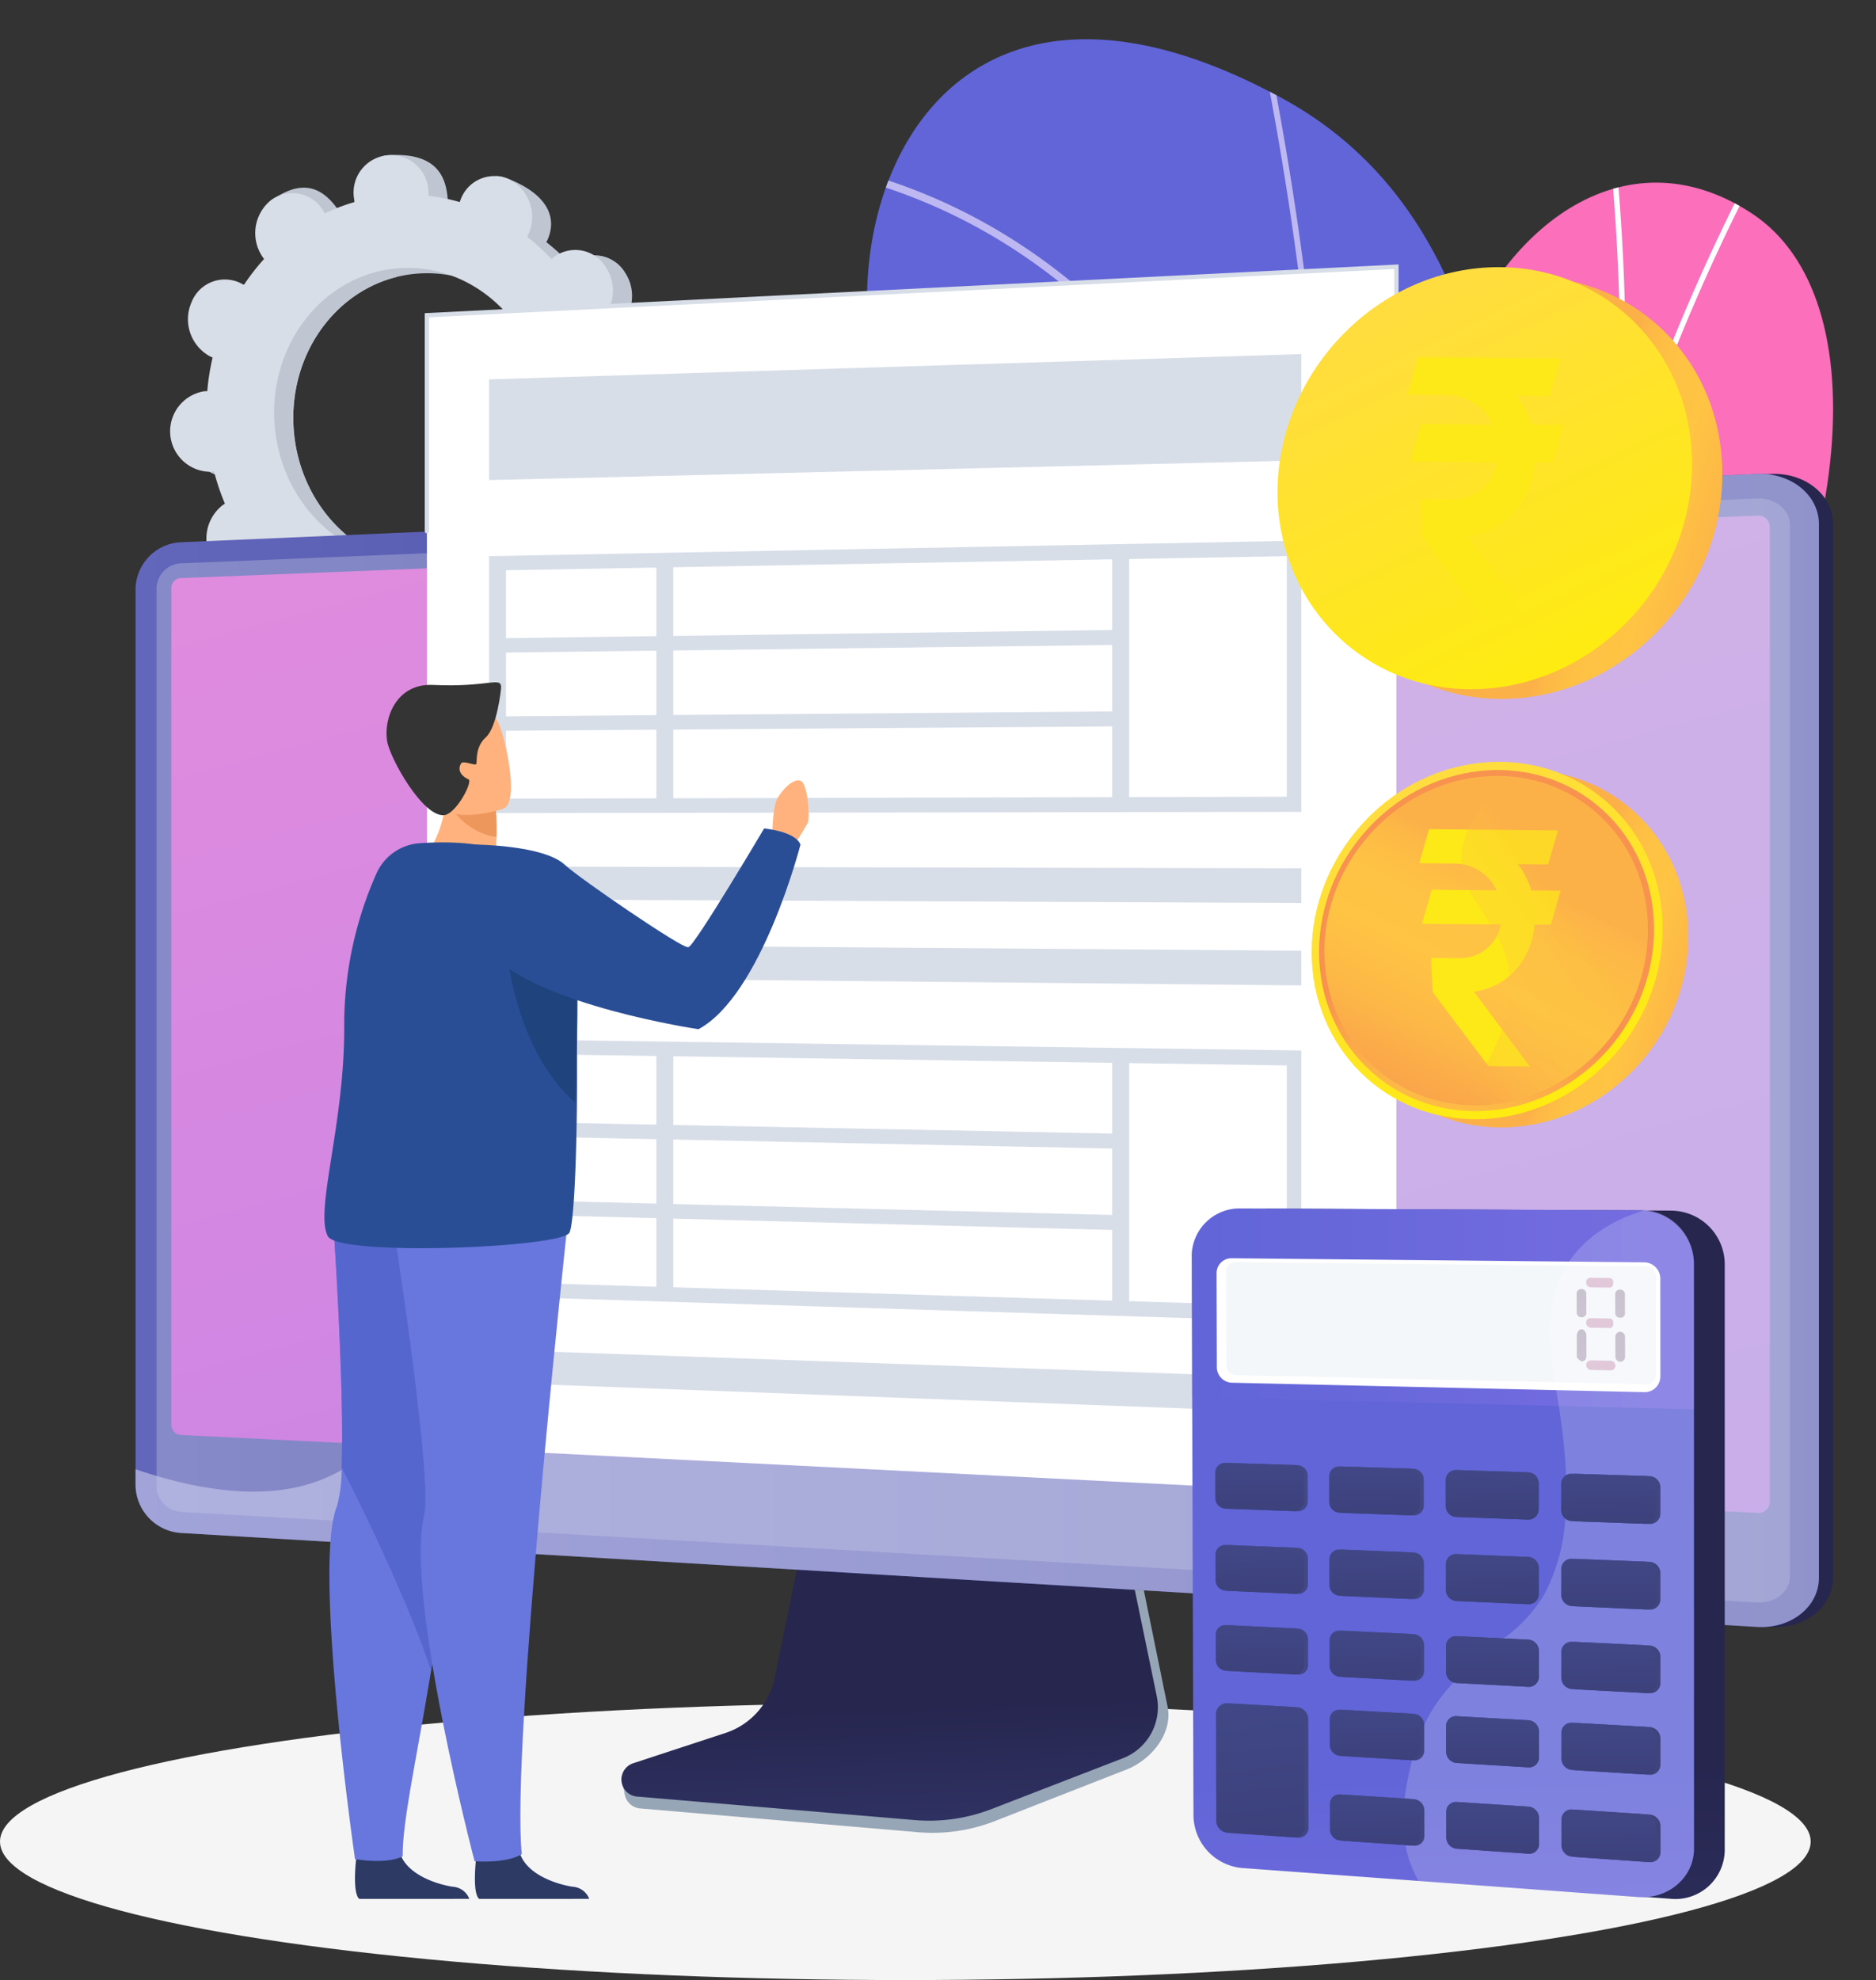 <svg xmlns="http://www.w3.org/2000/svg" xmlns:xlink="http://www.w3.org/1999/xlink" width="326.942" height="345"><rect width="100%" height="100%" fill="#333333" stroke="none"/><defs><linearGradient id="c" x1="-1.036" y1="-1.068" x2="-.145" y2="-.21" gradientUnits="objectBoundingBox"><stop offset="0" stop-color="#aa80f9"/><stop offset=".996" stop-color="#6165d7"/></linearGradient><linearGradient id="d" x1="-3.242" y1=".151" x2="-2.573" y2="1.429" gradientUnits="objectBoundingBox"><stop offset="0" stop-color="#ff9085"/><stop offset="1" stop-color="#fb6fbb"/></linearGradient><linearGradient id="f" x1=".566" y1="1.819" x2=".493" y2=".645" gradientUnits="objectBoundingBox"><stop offset="0" stop-color="#444b8c"/><stop offset=".996" stop-color="#26264f"/></linearGradient><linearGradient id="g" x1=".622" y1=".48" x2=".868" y2=".522" gradientUnits="objectBoundingBox"><stop offset="0" stop-color="#444b8c"/><stop offset=".395" stop-color="#383c74"/><stop offset=".996" stop-color="#26264f"/></linearGradient><linearGradient id="h" x1="1" y1=".5" x2="0" y2=".5" gradientUnits="objectBoundingBox"><stop offset="0" stop-color="#3a3e98"/><stop offset=".996" stop-color="#6367bb"/><stop offset="1" stop-color="#26264f"/></linearGradient><linearGradient id="i" x1=".213" y1="-.214" x2="1.717" y2="3.323" gradientUnits="objectBoundingBox"><stop offset=".004" stop-color="#e38ddd"/><stop offset="1" stop-color="#9571f6"/></linearGradient><linearGradient id="j" x1=".532" y1="2.148" x2=".508" y2=".807" xlink:href="#f"/><linearGradient id="k" x1=".532" y1="2.148" x2=".508" y2=".807" xlink:href="#c"/><linearGradient id="l" x1="1" y1=".5" x2="0" y2=".5" xlink:href="#c"/><linearGradient id="n" x1=".376" y1="-.475" x2="1.073" y2="5.032" gradientUnits="objectBoundingBox"><stop offset="0" stop-color="#311944"/><stop offset="1" stop-color="#a03976"/></linearGradient><linearGradient id="o" x1=".375" y1="-.475" x2="1.078" y2="5.032" xlink:href="#n"/><linearGradient id="p" x1=".368" y1="-.475" x2="1.114" y2="5.031" xlink:href="#n"/><linearGradient id="q" x1=".356" y1="-.475" x2="1.16" y2="5.031" xlink:href="#n"/><linearGradient id="r" x1="-122.997" y1="-425.152" x2="-122.756" y2="-410.152" xlink:href="#n"/><linearGradient id="s" x1="-121.507" y1="-424.502" x2="-121.266" y2="-409.378" xlink:href="#n"/><linearGradient id="t" x1="-115.676" y1="-426.261" x2="-115.435" y2="-410.236" xlink:href="#n"/><linearGradient id="u" x1="-3.944" y1="-4.195" x2="4.244" y2="4.45" gradientUnits="objectBoundingBox"><stop offset="0" stop-color="#444b8c"/><stop offset=".996" stop-color="#3e4177"/></linearGradient><linearGradient id="v" x1="-2.978" y1="-3.134" x2="5.228" y2="5.432" xlink:href="#u"/><linearGradient id="w" x1="-2.008" y1="-2.093" x2="6.215" y2="6.399" xlink:href="#u"/><linearGradient id="x" x1="-1.034" y1="-1.07" x2="7.207" y2="7.347" xlink:href="#u"/><linearGradient id="y" x1="-4.354" y1="-4.567" x2="3.865" y2="4.007" xlink:href="#u"/><linearGradient id="z" x1="-3.385" y1="-3.511" x2="4.851" y2="4.986" xlink:href="#u"/><linearGradient id="aa" x1="-2.412" y1="-2.475" x2="5.842" y2="5.949" xlink:href="#u"/><linearGradient id="ab" x1="-1.436" y1="-1.457" x2="6.837" y2="6.893" xlink:href="#u"/><linearGradient id="ac" x1="-4.766" y1="-4.933" x2="3.483" y2="3.573" xlink:href="#u"/><linearGradient id="ad" x1="-3.795" y1="-3.883" x2="4.472" y2="4.547" xlink:href="#u"/><linearGradient id="ae" x1="-2.819" y1="-2.852" x2="5.465" y2="5.507" xlink:href="#u"/><linearGradient id="af" x1="-1.84" y1="-1.838" x2="6.462" y2="6.448" xlink:href="#u"/><linearGradient id="ag" x1="-5.181" y1="-5.295" x2="3.098" y2="3.145" xlink:href="#u"/><linearGradient id="ah" x1="-4.207" y1="-4.25" x2="4.089" y2="4.116" xlink:href="#u"/><linearGradient id="ai" x1="-3.229" y1="-3.224" x2="5.085" y2="5.072" xlink:href="#u"/><linearGradient id="aj" x1="-5.6" y1="-5.648" x2="2.71" y2="2.723" xlink:href="#u"/><linearGradient id="ak" x1="-4.623" y1="-4.608" x2="3.704" y2="3.69" xlink:href="#u"/><linearGradient id="al" x1="-3.642" y1="-3.588" x2="4.703" y2="4.643" xlink:href="#u"/><linearGradient id="am" x1="-2.434" y1="-.583" x2="5.875" y2="2.473" xlink:href="#u"/><linearGradient id="an" x1=".476" y1="-.537" x2=".612" y2="5.322" xlink:href="#f"/><linearGradient id="ao" x1=".476" y1="-.537" x2=".613" y2="5.319" xlink:href="#f"/><linearGradient id="ap" x1=".476" y1="-.536" x2=".614" y2="5.316" xlink:href="#f"/><linearGradient id="aq" x1=".475" y1="-.535" x2=".615" y2="5.313" xlink:href="#f"/><linearGradient id="ar" x1=".476" y1="-.537" x2=".613" y2="5.32" xlink:href="#f"/><linearGradient id="as" x1=".476" y1="-.536" x2=".614" y2="5.316" xlink:href="#f"/><linearGradient id="at" x1=".475" y1="-.535" x2=".615" y2="5.313" xlink:href="#f"/><linearGradient id="au" x1=".475" y1="-.535" x2=".616" y2="5.31" xlink:href="#f"/><linearGradient id="av" x1=".476" y1="-.536" x2=".614" y2="5.317" xlink:href="#f"/><linearGradient id="aw" x1=".475" y1="-.536" x2=".615" y2="5.314" xlink:href="#f"/><linearGradient id="ax" x1=".475" y1="-.535" x2=".617" y2="5.311" xlink:href="#f"/><linearGradient id="ay" x1=".475" y1="-.534" x2=".618" y2="5.308" xlink:href="#f"/><linearGradient id="az" x1=".475" y1="-.536" x2=".615" y2="5.314" xlink:href="#f"/><linearGradient id="ba" x1=".475" y1="-.535" x2=".617" y2="5.311" xlink:href="#f"/><linearGradient id="bb" x1=".475" y1="-.534" x2=".618" y2="5.308" xlink:href="#f"/><linearGradient id="bc" x1=".475" y1="-.535" x2=".617" y2="5.312" xlink:href="#f"/><linearGradient id="bd" x1=".475" y1="-.534" x2=".618" y2="5.309" xlink:href="#f"/><linearGradient id="be" x1=".475" y1="-.534" x2=".619" y2="5.306" xlink:href="#f"/><linearGradient id="bf" x1=".434" y1="-.496" x2=".808" y2="5.131" xlink:href="#f"/><linearGradient id="bg" x1=".671" y1=".554" x2="1.255" y2=".738" gradientUnits="objectBoundingBox"><stop offset="0" stop-color="#fcb148"/><stop offset=".052" stop-color="#fdb946"/><stop offset=".142" stop-color="#fec144"/><stop offset=".318" stop-color="#ffc444"/><stop offset=".485" stop-color="#fdb946"/><stop offset=".775" stop-color="#f99c4c"/><stop offset=".866" stop-color="#f8924f"/><stop offset="1" stop-color="#f8924f"/></linearGradient><linearGradient id="bh" x1=".273" y1=".007" x2=".793" y2="1.135" gradientUnits="objectBoundingBox"><stop offset="0" stop-color="#ffdb44"/><stop offset="1" stop-color="#feef06"/></linearGradient><linearGradient id="bi" x1=".364" y1="1.231" x2=".469" y2=".666" xlink:href="#bg"/><linearGradient id="bj" x1=".591" y1=".31" x2=".142" y2="1.247" xlink:href="#bg"/><linearGradient id="bk" x1=".536" y1=".369" x2="-.215" y2="1.306" xlink:href="#bg"/><clipPath id="a"><path class="a" d="M0 0h179.598v256.508H0z"/></clipPath><clipPath id="b"><path class="a" d="M863.091 867.261c23.124-47.574-9.361-69.963-21.852-82.08-18.838-18.273-29.2-45.5-1.942-59.125s-.88-68.33-34.634-91.906c-33.03-23.071-19.52-115.411 55.61-74.312 44.867 24.544 38.57 87.552 41.075 120.163s39.274 33.263 27.137 73.952c-10.368 34.756-24.02 77.013-8.19 99.623s-68.537 37.002-57.204 13.685z" transform="translate(-787.704 -549.433)"/></clipPath><clipPath id="e"><path class="a" d="M590.728 1012.125c-21.433-48.2 30.522-64.145 7.62-128.427-6.091-17.1-23.067-47.53-14.422-66.634 9.849-21.765 26.519-11.119 31.781-28.111 8.224-26.558 30.724-44.032 53.137-29.253 22.121 14.586 18.823 62.864-14.008 113.935-19.662 39.485-17.182 47.9-7.7 67.008 6.642 13.381 32.268 44.856 19.619 66.726s-68.128 22.52-76.027 4.756z" transform="translate(-581.52 -754.302)"/></clipPath><style>.a{fill:none}.c{fill:#bfc6d1}.d{fill:#d8dee8}.bz{isolation:isolate;opacity:.3;mix-blend-mode:multiply}.s{fill:#fff}.w{fill:url(#l)}.bu{fill:url(#bg)}.bv{fill:url(#bh)}.bw{fill:url(#bi)}.bx{fill:url(#bj)}.by{fill:#fee918;fill-rule:evenodd}.bz{fill:url(#bk)}.ca{fill:#1f437c}.cb{fill:#ffb27d}.cc{fill:#2c3a64}.cd{fill:#6877dd}.cg{fill:#2a4e96}</style></defs><g transform="translate(-825.333 -175)"><ellipse cx="157.78" cy="24.127" rx="157.78" ry="24.127" transform="translate(825.333 471.746)" fill="#f5f5f5"/><path class="c" d="M865.425 258.14a7.062 7.062 0 01-1.182-14.031c.186-.016.369-.017.552-.016a40.651 40.651 0 01.932-5.866 6.14 6.14 0 01-.506-.228 7.367 7.367 0 01-3.179-9.383 6.239 6.239 0 018.634-3.313c.17.088.333.186.493.287a37.27 37.27 0 013.528-4.531 7.12 7.12 0 01-.344-.479 7.366 7.366 0 011.564-9.783 6.239 6.239 0 019.067 1.822c.106.164.2.333.292.5a33.024 33.024 0 015.179-1.98 7.925 7.925 0 01-.078-.592c-.326-3.875-1.032-8.249 2.55-8.494 8.287-.567 10.081 3.528 10.408 7.4.017.2.021.4.022.6a33.023 33.023 0 015.437 1.086c.062-.183.126-.365.2-.545 1.506-3.506 1.234-5.845 4.658-4.531 7.467 2.865 8.661 7.1 7.154 10.6a7.029 7.029 0 01-.259.53 37.241 37.241 0 014.236 3.877 6.72 6.72 0 01.438-.365 6.238 6.238 0 019.067 1.822 7.367 7.367 0 01-1.564 9.783c-.15.113-.305.212-.461.309a40.618 40.618 0 011.9 5.628c.18-.032.361-.061.546-.076a7.062 7.062 0 011.186 14.031c-.186.016-.369.018-.552.016a40.657 40.657 0 01-.931 5.867c.169.069.339.141.506.227a7.367 7.367 0 013.179 9.383 6.238 6.238 0 01-8.634 3.313 6.672 6.672 0 01-.493-.287 37.283 37.283 0 01-3.528 4.531c.119.154.235.311.344.479a7.367 7.367 0 01-1.564 9.783c-2.936 2.2-9.291 1.193-11.362-2.012-.106-.164 2.1-.143 2-.313a33.005 33.005 0 01-5.179 1.98c.032.2.061.392.077.593a6.522 6.522 0 11-12.958 1.091 8.02 8.02 0 01-.023-.6 33.025 33.025 0 01-5.437-1.086 9.137 9.137 0 01-.2.545 6.238 6.238 0 01-8.634 3.313 7.366 7.366 0 01-3.178-9.383c.078-.183.167-.358.259-.529a37.225 37.225 0 01-4.236-3.877 6.414 6.414 0 01-.438.365 6.238 6.238 0 01-9.066-1.822 7.366 7.366 0 011.564-9.783 6.5 6.5 0 01.461-.309 40.584 40.584 0 01-1.9-5.628c-.18.036-.362.065-.547.081zm36.789 15.488c12.992-1.094 22.563-13.385 21.378-27.452s-12.677-24.584-25.669-23.49-22.563 13.385-21.378 27.452 12.678 24.584 25.665 23.489z"/><path class="c" d="M865.22 237.999a7.367 7.367 0 01-3.179-9.383 6.238 6.238 0 018.634-3.313c.171.087.333.186.493.287a37.318 37.318 0 013.528-4.531 7.493 7.493 0 01-.344-.479c-2.072-3.2-3.663-9.561-.518-11.446 5.97-3.578 9.077.282 11.149 3.486.106.164.2.333.292.5a32.981 32.981 0 015.178-1.98c-.031-.2-.061-.391-.078-.592a7.273 7.273 0 011.779-5.469q1.2 9.088 2.24 18.193c-11.15 2.807-18.925 14.1-17.85 26.864.911 10.813 7.914 19.521 17 22.478-.021 1.182-.051 2.366-.04 3.55.03 3.212.238 6.43.45 9.646q-1.323-.267-2.615-.639a9.137 9.137 0 01-.2.545c-1.507 3.506-4.873 5.638-10.875 2.821-3.32-1.558-2.444-5.385-.938-8.891.079-.183.168-.357.259-.529a37.292 37.292 0 01-4.236-3.877 6.72 6.72 0 01-.438.365c-2.936 2.2-9.521.964-11.593-2.241s1.155-7.166 4.091-9.365c.15-.113.305-.212.461-.309a40.608 40.608 0 01-1.9-5.628c-.18.032-.361.061-.547.076a7.062 7.062 0 01-1.182-14.03c.186-.015.369-.018.552-.017a40.646 40.646 0 01.932-5.866 5.408 5.408 0 01-.505-.226z"/><path class="d" d="M862.087 257.207a7.062 7.062 0 01-1.184-14.031c.186-.016.369-.017.552-.016a40.62 40.62 0 01.932-5.866 5.69 5.69 0 01-.506-.228 7.367 7.367 0 01-3.179-9.383 6.238 6.238 0 018.634-3.313c.171.088.334.186.494.287a37.327 37.327 0 013.528-4.531 7.109 7.109 0 01-.343-.479 7.366 7.366 0 011.564-9.783 6.239 6.239 0 019.067 1.822c.106.164.2.333.291.5a33.042 33.042 0 015.179-1.98 7.995 7.995 0 01-.078-.592 6.523 6.523 0 1112.958-1.091c.016.2.021.4.021.6a32.944 32.944 0 015.437 1.086c.062-.183.127-.365.2-.545a6.238 6.238 0 018.634-3.313 7.366 7.366 0 013.179 9.383 7.22 7.22 0 01-.259.53 37.193 37.193 0 014.236 3.877c.141-.126.285-.251.438-.366a6.239 6.239 0 019.067 1.823 7.367 7.367 0 01-1.564 9.783c-.15.113-.305.212-.461.309a40.694 40.694 0 011.9 5.628c.18-.032.361-.061.546-.076a7.062 7.062 0 011.182 14.031c-.186.016-.369.017-.552.016a40.542 40.542 0 01-.932 5.866c.17.07.339.142.507.228a7.368 7.368 0 013.178 9.384 6.238 6.238 0 01-8.634 3.313 6.355 6.355 0 01-.494-.287 37.185 37.185 0 01-3.528 4.531c.119.154.236.311.344.479a7.367 7.367 0 01-1.565 9.783 6.238 6.238 0 01-9.066-1.822 8.218 8.218 0 01-.292-.5 33.018 33.018 0 01-5.179 1.98c.032.195.062.391.078.592a6.523 6.523 0 11-12.958 1.091c-.017-.2-.021-.4-.022-.6a32.984 32.984 0 01-5.437-1.086 9.891 9.891 0 01-.2.545 6.239 6.239 0 01-8.634 3.313 7.367 7.367 0 01-3.179-9.383c.079-.183.168-.358.259-.53a37.2 37.2 0 01-4.236-3.877c-.142.126-.286.25-.439.365a6.238 6.238 0 01-9.066-1.822 7.367 7.367 0 011.564-9.783c.15-.113.305-.212.461-.309a40.628 40.628 0 01-1.9-5.628c-.177.03-.358.059-.543.075zm36.79 15.488c12.991-1.094 22.563-13.385 21.378-27.452s-12.678-24.584-25.669-23.49-22.562 13.385-21.378 27.452 12.677 24.584 25.668 23.489z"/><g clip-path="url(#a)" transform="translate(972.678 175)"><g clip-path="url(#b)" transform="translate(3.739 6.834)"><path d="M804.664 634.15c33.753 23.576 56.625 71.081 31.48 90.817-22.223 17.443-13.742 41.94 5.1 60.213 9.376 9.094 30.014 23.976 29.949 50.95 1.68-.256-15.62 43.211-13.917 43.663 7.6 2.014 22.688-4.465 23.037 5.483l45.122-18.509c-1.107-10.545-5.224-20.27-11.618-29.4-15.83-22.609 4.3-48.656 14.672-83.412 12.137-40.689-24.632-41.341-27.137-73.952s3.793-95.619-41.075-120.163c-75.133-41.101-88.643 51.239-55.613 74.31z" transform="translate(-787.704 -549.432)" fill="url(#c)"/><path d="M-8.53 22.714l.177-1.308C25.814 28.3 52.783 51.325 71.804 89.842q3.453 6.994 6.559 14.669C81.495 60.764 68.62 1.09 68.488.484l.959-.4c.134.617 13.419 62.182 9.772 106.329l-.1-.011c11.187 28.3 18.889 63.281 22.936 104.306a639.635 639.635 0 011.933 24.558c7.406-38.132 37.581-65.438 37.9-65.72l.541 1.091c-.324.289-32.4 29.319-38.183 69.093.475 8.874.775 17.611.936 26.117v.009a870.73 870.73 0 01-.269 42.778l-.988-.262c.393-13.013.545-27.292.264-42.3-11.905-61.577-75.947-73.265-76.579-73.309l.015-1.322c.609-.034 62.081 11.507 76.448 69.385-.408-16.111-1.332-32.971-3.007-49.942-4.285-43.41-14.114-92.527-35.5-129.993C31.853 55.518.894 70.44.584 70.591l-.328-1.237c.308-.154 30.441-14.7 63.759 8.875C47.399 50.312 24.091 29.296-8.53 22.714zM134.801 293.77l.755.837a27.562 27.562 0 01-2.133 2.325c-2.916 3.043-8.331 8.7-13.8 15.6l-1.172-.311a214.123 214.123 0 0114.363-16.323c.999-1.034 1.857-1.929 1.987-2.128z" style="isolation:isolate;mix-blend-mode:soft-light" fill="#beb8f2"/></g><path d="M587.4 974.708c2.692-2.226-2.457 7.248 1.108 7.248 7.329 0 3.663 6.713 23.891 2.113h56.537c-4.141-17.039-17.311-34.373-21.8-43.426-9.483-19.1-11.964-27.523 7.7-67.008 32.831-51.071 36.129-99.349 14.009-113.935-22.414-14.779-44.913 2.7-53.137 29.253-5.262 16.992-21.932 6.346-31.781 28.111-8.644 19.1 8.331 49.537 14.422 66.634 15.907 44.657-4.304 65.989-10.949 91.01z" transform="translate(-510.84 -722.481)" fill="url(#d)"/><g clip-path="url(#e)" transform="translate(70.679 31.82)"><path d="M43.007 156.758C46.073 112.984 7.22 50.209 6.827 49.58l.8-.568c.367.588 34.132 55.145 36.388 98.272q1.725-15.226 4.29-30 1.889-10.857 4.237-21.454h-.005l.012-.027c2.9-13.136 6.32-25.943 10.228-38.322h-.015c2.976-24.236.836-50.435.133-59.043-.17-2.084-.228-2.818-.206-3.077l.955.091c-.014.2.083 1.389.207 2.9.653 8 2.543 31.138.442 53.856a.091.091 0 00.177.036q1.444-4.376 2.969-8.677A355.9 355.9 0 0186.975-1.701c1.254-2.405 2.662-4.791 4.025-7.1 1.815-3.073 3.691-6.251 5.216-9.5l.857.458c-1.546 3.3-3.435 6.495-5.262 9.589-1.355 2.3-2.757 4.668-4 7.049a354.776 354.776 0 00-19.478 45.133 437 437 0 00-14.042 48.511c11.512-19.153 47.606-33.335 49.226-33.963l.328.961c-.414.161-41.512 16.3-50.387 36.706q-2.325 10.531-4.21 21.328a547.412 547.412 0 00-7.731 100.595c.05 3.882.151 7.787.278 11.7h-.959c-.126-3.91-.227-7.81-.278-11.688a569.649 569.649 0 012.469-61.32zm40.737 54.174a205.626 205.626 0 00-16.18 18.836h-1.217a207.407 207.407 0 0116.743-19.582z" style="isolation:isolate;mix-blend-mode:soft-light" fill="#fcfdfe"/></g></g><path d="M952.29 478.88a12.991 12.991 0 008.614-9.781l6.4-31.69 54.772 1.945 6.741 33.013c.944 4.624-2.835 9.262-7.187 10.965l-22.915 8.966a29.78 29.78 0 01-13.4 1.942l-48.428-4.143a3 3 0 01-2.716-2.661c-.165-1.428-1.157-3.031.193-3.479z" fill="#97a6b7"/><path d="M1564.482 2674.353a12.879 12.879 0 008.606-9.658l6.4-31.291 53.436 1.923 6.734 32.6a9.537 9.537 0 01-5.9 10.825l-22.892 8.853a30.082 30.082 0 01-13.383 1.918l-48.38-4.091a2.985 2.985 0 01-.678-5.811z" transform="translate(-612.734 -2197.399)" fill="url(#f)"/><path d="M864.094 1371.292c5.94.354 10.8-3.5 10.8-8.591v-183.535c0-5.092-4.859-9.024-10.8-8.767l-274.683 11.9a8.3 8.3 0 00-7.892 8.2v156.094a8.471 8.471 0 007.892 8.325z" transform="translate(269.904 -912.819)" fill="url(#g)"/><path d="M884.334 1371.292c5.939.354 10.8-3.5 10.8-8.591v-183.535c0-5.092-4.859-9.024-10.8-8.767l-274.683 11.9a8.3 8.3 0 00-7.892 8.2v156.094a8.471 8.471 0 007.892 8.325z" transform="translate(247.195 -912.819)" fill="url(#h)"/><path d="M856.845 273.158l274.683-11.3c3.175-.131 5.757 1.968 5.757 4.687v183.062c0 2.719-2.582 4.775-5.757 4.593l-274.683-15.773a4.522 4.522 0 01-4.227-4.45v-156.44a4.432 4.432 0 014.227-4.379z" style="mix-blend-mode:multiply;isolation:isolate" opacity=".3" fill="#d8dee8"/><path d="M948.244 1403.82a1.984 1.984 0 002.243-1.808v-170.12a2.006 2.006 0 00-2.243-1.83l-274.683 10.879a1.732 1.732 0 00-1.653 1.71v145.863a1.753 1.753 0 001.653 1.726z" transform="translate(183.285 -965.215)" fill="url(#i)"/><path d="M885.522 430.737c23.109-14.295 6.968-54.938 32.92-75.359 26.164-20.588 62.981 4.663 81.309-16.658 13.647-15.876-2.321-35.045 10.709-49.975 20.434-23.414 72.744 8.788 96.777-14.279 3.412-3.275 6.856-8.244 8.815-16.215l15.477-.671c5.939-.257 10.8 3.675 10.8 8.767v183.534c0 5.092-4.859 8.945-10.8 8.591l-274.683-16.375a8.471 8.471 0 01-7.892-8.325v-2.775c18.241 6.189 29.389 4.184 36.568-.26z" style="isolation:isolate;mix-blend-mode:soft-light" fill="#c9cbec" opacity=".6"/><g><path class="s" d="M899.732 417.858V229.924l168.955-8.449v205.83a8.815 8.815 0 007.392 8.7l-167.269-8.45a9.718 9.718 0 01-9.078-9.697z"/><path class="d" d="M899.733 267.921a.379.379 0 00.379-.379v-37.254l168.2-8.411v38.347a.38.38 0 00.759 0v-39.148l-.4.02-169.315 8.467v37.978a.379.379 0 00.377.38z"/><path class="d" d="M910.558 258.652l141.565-3.432v-18.523l-141.565 4.406zM910.558 316.668l141.565-.213v-47.253l-141.565 2.7zm139.03-2.851l-136.072.338v-39.793l136.072-2.461z"/><path class="d" d="M1019.162 314.874h2.958v-43.973l-2.958.049z"/><path class="d" d="M912.248 288.716l108.6-1.357v-2.615l-108.6 1.464zM912.248 302.333l108.6-.778v-2.615l-108.6.884z"/><path class="d" d="M939.716 316.259h2.958v-43.878l-2.958.048z"/><g><path class="d" d="M910.558 400.83l141.565 4.457v-47.251l-141.565-1.973zm139.03 1.727l-136.072-4.154V358.61l136.072 2.032z"/><path class="d" d="M1019.162 402.752l2.958.1v-44.107l-2.958-.049z"/><path class="d" d="M912.248 372.927l108.6 2.229v-2.616l-108.6-2.122zM912.248 386.543l108.6 2.808v-2.619l-108.6-2.7z"/><g><path class="d" d="M939.716 401.39l2.958.083v-43.878l-2.958-.038z"/></g></g><path class="d" d="M910.558 331.71l141.565.622v-6.048l-141.565-.3zM910.558 345.319l141.565 1.377v-6.048l-141.565-1.059zM910.558 415.871l141.565 5.292v-6.048l-141.565-4.974z"/></g><g><path d="M736.341 2228.774l.287 97.173a9.525 9.525 0 008.664 9.338l69.379 5.085a8.6 8.6 0 009.521-8.461v-102.26a9.373 9.373 0 00-8.624-9.136 9.695 9.695 0 00-.938-.042l-69.643-.333a8.568 8.568 0 00-8.646 8.636z" transform="translate(301.721 -1834.538)" fill="url(#j)"/><path d="M780.323 2228.388l.3 97a9.311 9.311 0 008.432 9.3l69.1 5.063c5.221.383 9.7-3.427 9.7-8.43l-.014-102.061a9.444 9.444 0 00-8.7-9.119c-.307-.03-.727-.041-1.041-.043l-69.362-.331a8.376 8.376 0 00-8.415 8.621z" transform="translate(252.702 -1834.213)" fill="url(#k)"/><g style="mix-blend-mode:multiply;isolation:isolate" opacity=".3"><path class="w" d="M1033.025 394.037l.075 24.379 87.438 2.141v-25.655a9.355 9.355 0 00-8.356-9.005 11.519 11.519 0 00-1.382-.011l-69.362-.331a8.26 8.26 0 00-8.413 8.482z"/><path class="w" d="M1033.077 410.924l.031 10.13c8.657 2.66 24.491 4.712 42.5 5.225 7.9.225 15.51.134 22.361-.226a143.016 143.016 0 0022.568-2.719v-10.66c-2.2-.538-4.219-1.037-6.621-1.505a183.6 183.6 0 00-18.473-2.483c-6.209-.552-12.97-.911-19.968-1.034-9.042-.159-17.476.095-24.754.673a159.901 159.901 0 00-8.375.869 104.16 104.16 0 00-3.476.533c-2.191.361-4.137.761-5.793 1.197z"/></g><path class="s" d="M1037.399 413.239a2.705 2.705 0 002.632 2.682l71.8 1.644a2.728 2.728 0 002.862-2.677l-.006-17.165a2.844 2.844 0 00-2.866-2.775l-71.849-.715a2.585 2.585 0 00-2.618 2.6z"/><path d="M1039.063 412.908a1.71 1.71 0 001.665 1.694l71.427 1.578a1.724 1.724 0 001.807-1.691l-.006-17.089a1.8 1.8 0 00-1.81-1.752l-71.474-.74a1.633 1.633 0 00-1.656 1.642z" fill="#f4f7fa"/><g opacity=".3"><path d="M1352.279 2334.264a.774.774 0 00.827.753h.038a.744.744 0 00.824-.728l-.008-3.366a.813.813 0 00-.828-.8h-.038a.782.782 0 00-.823.778z" transform="translate(-245.439 -1930.429)" fill="url(#n)"/><path d="M1407.525 2333.515a.781.781 0 00.821.764h.038a.749.749 0 00.817-.738l-.009-3.362a.817.817 0 00-.822-.808h-.038a.785.785 0 00-.817.786z" transform="translate(-307.41 -1929.769)" fill="url(#o)"/></g><path d="M1352.128 2394.655a.91.91 0 00.827.911h.038a.87.87 0 00.824-.878l-.009-3.463a.9.9 0 00-.828-.9h-.038a.864.864 0 00-.823.874z" transform="translate(-245.269 -1983.286)" fill="url(#p)" opacity=".3"/><path d="M1407.362 2391.526c0 .45.369.593.821.947h.038a.9.9 0 00.817-.914l-.009-3.622c0-.451-.369-1.068-.822-1.073h-.038c-.452 0-.818.593-.816 1.043z" transform="translate(-307.227 -1980.249)" fill="url(#q)" opacity=".3"/><g><path d="M1368.957 2371.723a.85.85 0 00.834.834l3.234.058c.455.008.653-.352.653-.8v-.038c0-.453-.2-.825-.652-.832l-3.328-.056a.738.738 0 00-.741.8z" transform="translate(-267.184 -1966.219)" fill="url(#r)" opacity=".3"/><path d="M1368.957 2314.091a.837.837 0 00.824.831l3.239.042c.455.006.657-.356.657-.809v-.038c0-.453-.205-.824-.661-.829l-3.324-.041a.739.739 0 00-.736.806z" transform="translate(-267.184 -1915.612)" fill="url(#s)" opacity=".3"/><path d="M1365.984 2432.063a.862.862 0 00.844.837l3.41.071a.807.807 0 00.83-.8v-.038a.839.839 0 00-.823-.833l-3.422-.07a.812.812 0 00-.838.8z" transform="translate(-264.211 -2019.202)" fill="url(#t)" opacity=".3"/></g><path d="M1070.246 496.331a19.289 19.289 0 001.458 4.729c.25.539.533 1.1.844 1.674l38.305 2.807c5.221.382 9.7-3.427 9.7-8.431l-.014-102.206a9.431 9.431 0 00-8.356-9.083c-.113.033-.281.068-.4.1-4.9 1.513-10.251 4.34-13.453 9.632a22.639 22.639 0 00-2.928 13.13 38.01 38.01 0 00.5 4.564q.238 1.4.48 2.866.3 1.825.595 3.727c.308 2.026.592 4.1.82 6.205.218 2.013.384 4.047.467 6.077.015.392.029.785.038 1.177a60.442 60.442 0 01-.018 3.786q-.045 1.288-.153 2.555a32.8 32.8 0 01-3.712 13.254 26.4 26.4 0 01-6.822 7.432c-.7.562-1.4 1.114-2.1 1.664a58.445 58.445 0 00-6.751 6.036l-.15.163a33.946 33.946 0 00-2.774 3.41 25.411 25.411 0 00-2.412 4.229q-.386.849-.715 1.726c-.38 1-.706 2.029-.991 3.077q-.192.705-.373 1.43a.37.37 0 00-.014.057 50.373 50.373 0 00-1.154 5.949 27.638 27.638 0 00.083 8.264z" style="isolation:isolate;mix-blend-mode:soft-light" opacity=".18" fill="#fff"/><g><g style="mix-blend-mode:multiply;isolation:isolate"><path d="M828.3 2605.227a1.948 1.948 0 001.9 1.9l12.755.459a1.809 1.809 0 001.929-1.776v-4.656a1.964 1.964 0 00-1.931-1.906l-12.759-.4a1.794 1.794 0 00-1.9 1.77z" transform="translate(269.818 -2167.056)" fill="url(#u)"/><path d="M1002.226 2599.806a1.915 1.915 0 001.855 1.873l12.449.448a1.773 1.773 0 001.881-1.755v-4.6a1.929 1.929 0 00-1.886-1.883l-12.453-.389a1.759 1.759 0 00-1.85 1.749z" transform="translate(75.073 -2162.362)" fill="url(#v)"/><path d="M1166.3 2594.69a1.883 1.883 0 001.814 1.851l12.165.438a1.742 1.742 0 001.836-1.737l-.008-4.546a1.9 1.9 0 00-1.843-1.86l-12.168-.38a1.727 1.727 0 00-1.806 1.73z" transform="translate(-108.644 -2157.933)" fill="url(#w)"/><path d="M1332.186 2589.518a1.851 1.851 0 001.772 1.828l11.88.428a1.708 1.708 0 001.792-1.716l-.011-4.492a1.865 1.865 0 00-1.8-1.838l-11.882-.371a1.7 1.7 0 00-1.763 1.71z" transform="translate(-294.388 -2153.455)" fill="url(#x)"/><path d="M828.256 2726.771a1.968 1.968 0 001.9 1.911l12.749.568a1.789 1.789 0 001.928-1.758v-4.65a1.983 1.983 0 00-1.93-1.921l-12.753-.507a1.774 1.774 0 00-1.9 1.752z" transform="translate(269.872 -2273.795)" fill="url(#y)"/><path d="M1002.1 2719.892a1.934 1.934 0 001.854 1.887l12.443.554a1.755 1.755 0 001.88-1.738V2716a1.948 1.948 0 00-1.884-1.9l-12.447-.5a1.74 1.74 0 00-1.849 1.731z" transform="translate(75.224 -2267.821)" fill="url(#z)"/><path d="M1166.1 2713.4a1.9 1.9 0 001.813 1.865l12.159.542a1.723 1.723 0 001.836-1.719l-.008-4.541a1.915 1.915 0 00-1.842-1.875l-12.162-.484a1.709 1.709 0 00-1.806 1.713z" transform="translate(-108.406 -2262.184)" fill="url(#aa)"/><path d="M1331.9 2706.839a1.869 1.869 0 001.772 1.842l11.874.529a1.69 1.69 0 001.792-1.7l-.011-4.488a1.882 1.882 0 00-1.8-1.852l-11.877-.473a1.678 1.678 0 00-1.762 1.694z" transform="translate(-294.062 -2256.485)" fill="url(#ab)"/><path d="M828.216 2845.37a1.986 1.986 0 001.9 1.925l12.743.674a1.771 1.771 0 001.927-1.74v-4.646a2 2 0 00-1.929-1.936l-12.746-.613a1.756 1.756 0 00-1.894 1.734z" transform="translate(269.924 -2377.948)" fill="url(#ac)"/><path d="M1001.976 2837.072a1.952 1.952 0 001.853 1.9l12.438.658a1.736 1.736 0 001.879-1.721v-4.59a1.967 1.967 0 00-1.884-1.911l-12.441-.6a1.722 1.722 0 00-1.848 1.715z" transform="translate(75.369 -2370.728)" fill="url(#ad)"/><path d="M1165.9 2829.242a1.921 1.921 0 001.812 1.878l12.153.643a1.7 1.7 0 001.835-1.7l-.008-4.537a1.934 1.934 0 00-1.842-1.888l-12.156-.584a1.69 1.69 0 00-1.8 1.7z" transform="translate(-108.174 -2363.915)" fill="url(#ae)"/><path d="M1331.625 2821.323a1.887 1.887 0 001.771 1.855l11.869.628a1.672 1.672 0 001.791-1.683l-.011-4.483a1.9 1.9 0 00-1.8-1.865l-11.871-.571a1.659 1.659 0 00-1.762 1.677z" transform="translate(-293.745 -2357.024)" fill="url(#af)"/><path d="M828.177 2961.034a2.005 2.005 0 001.9 1.938l12.737.777a1.753 1.753 0 001.926-1.722v-4.642a2.021 2.021 0 00-1.928-1.95l-12.74-.716a1.737 1.737 0 00-1.893 1.717z" transform="translate(269.976 -2479.524)" fill="url(#ag)"/><path d="M1001.855 2951.351a1.971 1.971 0 001.852 1.914l12.432.758a1.719 1.719 0 001.879-1.7l-.005-4.586a1.985 1.985 0 00-1.883-1.925l-12.435-.7a1.7 1.7 0 00-1.847 1.7z" transform="translate(75.513 -2471.086)" fill="url(#ah)"/><path d="M1165.7 2942.216a1.938 1.938 0 001.811 1.891l12.148.741a1.687 1.687 0 001.834-1.685l-.008-4.533a1.951 1.951 0 00-1.841-1.9l-12.151-.684a1.673 1.673 0 00-1.8 1.679z" transform="translate(-107.947 -2463.126)" fill="url(#ai)"/><path d="M828.136 3085.038a2.025 2.025 0 001.9 1.953l12.731.888a1.734 1.734 0 001.925-1.7v-4.637a2.042 2.042 0 00-1.927-1.964l-12.734-.827a1.719 1.719 0 00-1.892 1.7z" transform="translate(270.031 -2588.422)" fill="url(#aj)"/><path d="M1001.726 3073.872a1.991 1.991 0 001.851 1.928l12.426.866a1.7 1.7 0 001.877-1.685v-4.581a2 2 0 00-1.882-1.939l-12.429-.807a1.685 1.685 0 00-1.846 1.679z" transform="translate(75.665 -2578.683)" fill="url(#ak)"/><path d="M1165.491 3063.337a1.957 1.957 0 001.811 1.9l12.142.846a1.668 1.668 0 001.833-1.667l-.008-4.528a1.972 1.972 0 00-1.84-1.915l-12.145-.789a1.656 1.656 0 00-1.8 1.662z" transform="translate(-107.703 -2569.494)" fill="url(#al)"/><path d="M1332.875 2926.909l11.867.667a2.133 2.133 0 011.739 2.144l.006 2.523.005 2.107.023 9.512.007 2.8v1.828a1.719 1.719 0 01-1.728 1.812l-11.859-.827a2.137 2.137 0 01-1.83-2.042l-.005-1.811-.008-2.773-.028-9.425-.006-2.088-.007-2.5a1.916 1.916 0 011.824-1.927z" transform="translate(-293.148 -2455.105)" fill="url(#am)"/></g><path d="M834.262 2605.04a1.947 1.947 0 001.9 1.9l12.745.459a1.807 1.807 0 001.927-1.775v-4.653a1.963 1.963 0 00-1.929-1.906l-12.748-.4a1.793 1.793 0 00-1.895 1.769z" transform="translate(263.139 -2166.894)" fill="url(#an)"/><path d="M1002.226 2599.806a1.915 1.915 0 001.855 1.873l12.449.448a1.773 1.773 0 001.881-1.755v-4.6a1.929 1.929 0 00-1.886-1.883l-12.453-.389a1.759 1.759 0 00-1.85 1.749z" transform="translate(75.073 -2162.362)" fill="url(#ao)"/><path d="M1171.991 2594.513a1.881 1.881 0 001.812 1.85l12.155.438a1.739 1.739 0 001.835-1.735l-.008-4.544a1.9 1.9 0 00-1.842-1.86l-12.158-.38a1.726 1.726 0 00-1.8 1.729z" transform="translate(-115.013 -2157.78)" fill="url(#ap)"/><path d="M1337.74 2589.344a1.85 1.85 0 001.771 1.827l11.87.428a1.708 1.708 0 001.791-1.716l-.011-4.49a1.863 1.863 0 00-1.8-1.837l-11.873-.371a1.694 1.694 0 00-1.761 1.71z" transform="translate(-300.607 -2153.305)" fill="url(#aq)"/><path d="M834.218 2726.535a1.967 1.967 0 001.9 1.91l12.738.567a1.789 1.789 0 001.926-1.757v-4.649a1.982 1.982 0 00-1.928-1.921l-12.742-.507a1.773 1.773 0 00-1.894 1.751z" transform="translate(263.197 -2273.59)" fill="url(#ar)"/><path d="M1002.1 2719.892a1.934 1.934 0 001.854 1.887l12.443.554a1.755 1.755 0 001.88-1.738V2716a1.948 1.948 0 00-1.884-1.9l-12.447-.5a1.74 1.74 0 00-1.849 1.731z" transform="translate(75.224 -2267.822)" fill="url(#as)"/><path d="M1171.783 2713.177a1.9 1.9 0 001.812 1.864l12.149.542a1.721 1.721 0 001.834-1.718l-.008-4.54a1.914 1.914 0 00-1.841-1.874l-12.152-.483a1.708 1.708 0 00-1.8 1.712z" transform="translate(-114.772 -2261.99)" fill="url(#at)"/><path d="M1337.454 2706.62a1.869 1.869 0 001.771 1.841l11.865.529a1.689 1.689 0 001.79-1.7l-.011-4.486a1.882 1.882 0 00-1.8-1.851l-11.868-.472a1.676 1.676 0 00-1.761 1.693z" transform="translate(-300.279 -2256.295)" fill="url(#au)"/><path d="M834.176 2845.085a1.985 1.985 0 001.9 1.924l12.732.674a1.769 1.769 0 001.925-1.74v-4.644a2 2 0 00-1.927-1.935l-12.736-.613a1.754 1.754 0 00-1.893 1.733z" transform="translate(263.252 -2377.7)" fill="url(#av)"/><path d="M1001.976 2837.072a1.952 1.952 0 001.853 1.9l12.438.658a1.736 1.736 0 001.879-1.721v-4.59a1.967 1.967 0 00-1.884-1.911l-12.441-.6a1.722 1.722 0 00-1.848 1.715z" transform="translate(75.369 -2370.727)" fill="url(#aw)"/><path d="M1171.58 2828.969a1.919 1.919 0 001.811 1.877l12.143.643a1.7 1.7 0 001.833-1.7l-.008-4.535a1.932 1.932 0 00-1.84-1.888l-12.146-.584a1.69 1.69 0 00-1.8 1.7z" transform="translate(-114.537 -2363.677)" fill="url(#ax)"/><path d="M1337.175 2821.057a1.887 1.887 0 001.77 1.854l11.859.627a1.671 1.671 0 001.789-1.682l-.011-4.482a1.9 1.9 0 00-1.8-1.864l-11.862-.571a1.659 1.659 0 00-1.76 1.677z" transform="translate(-299.959 -2356.793)" fill="url(#ay)"/><path d="M834.134 2960.7a2 2 0 001.895 1.937l12.726.777a1.751 1.751 0 001.924-1.722v-4.639a2.02 2.02 0 00-1.926-1.949l-12.73-.716a1.736 1.736 0 00-1.892 1.716z" transform="translate(263.306 -2479.234)" fill="url(#az)"/><path d="M1001.855 2951.351a1.971 1.971 0 001.852 1.914l12.432.758a1.719 1.719 0 001.879-1.7l-.005-4.586a1.985 1.985 0 00-1.883-1.925l-12.435-.7a1.7 1.7 0 00-1.847 1.7z" transform="translate(75.513 -2471.086)" fill="url(#ba)"/><path d="M1171.381 2941.9a1.937 1.937 0 001.81 1.89l12.138.74a1.686 1.686 0 001.832-1.684l-.008-4.531a1.95 1.95 0 00-1.839-1.9l-12.141-.683a1.673 1.673 0 00-1.8 1.679z" transform="translate(-114.307 -2462.85)" fill="url(#bb)"/><path d="M834.09 3084.654a2.025 2.025 0 001.894 1.952l12.72.886a1.732 1.732 0 001.923-1.7v-4.635a2.04 2.04 0 00-1.925-1.964l-12.723-.826a1.718 1.718 0 00-1.891 1.7z" transform="translate(263.364 -2588.088)" fill="url(#bc)"/><path d="M1001.726 3073.872a1.991 1.991 0 001.851 1.928l12.426.866a1.7 1.7 0 001.877-1.685v-4.581a2 2 0 00-1.882-1.939l-12.429-.807a1.685 1.685 0 00-1.846 1.679z" transform="translate(75.665 -2578.683)" fill="url(#bd)"/><path d="M1171.169 3062.972a1.956 1.956 0 001.809 1.9l12.132.846a1.668 1.668 0 001.832-1.667l-.008-4.527a1.97 1.97 0 00-1.839-1.914l-12.135-.789a1.654 1.654 0 00-1.8 1.662z" transform="translate(-114.061 -2569.176)" fill="url(#be)"/><path d="M1338.394 2926.59l11.858.667a2.154 2.154 0 011.762 2.145l.006 2.522.005 2.106.023 9.508.007 2.8v1.827a1.735 1.735 0 01-1.751 1.809l-11.849-.826a2.113 2.113 0 01-1.8-2.039l-.005-1.811-.008-2.771-.028-9.421-.006-2.087-.007-2.5a1.9 1.9 0 011.793-1.929z" transform="translate(-299.356 -2454.826)" fill="url(#bf)"/></g></g><g><path class="bu" d="M1058.388 342.367c0 16.549 12.94 29.567 29.479 29.059 17.213-.528 31.689-15.394 31.689-33.183s-14.476-30.7-31.689-28.911c-16.543 1.722-29.479 16.486-29.479 33.035z"/><path class="bv" d="M1053.915 340.939c0 16.549 12.94 29.568 29.48 29.06 17.212-.529 31.689-15.394 31.689-33.183s-14.476-30.7-31.689-28.911c-16.54 1.722-29.48 16.485-29.48 33.034z"/><path class="bw" d="M1055.215 340.852c0 15.82 12.382 28.244 28.182 27.733 16.413-.531 30.194-14.718 30.194-31.668s-13.781-29.279-30.194-27.6c-15.803 1.621-28.182 15.715-28.182 31.535z"/><path class="bx" d="M1056.143 340.791c0 15.3 11.981 27.3 27.252 26.785 15.843-.532 29.129-14.234 29.129-30.586s-13.286-28.263-29.129-26.658c-15.271 1.544-27.252 15.159-27.252 30.459z"/><path class="by" d="M1089.838 325.517a15.016 15.016 0 012.383 4.627l5.1.048-1.713 5.925-2.82-.026c-.566 6.134-4.605 10.9-10.605 11.685l9.759 13.047-7.225-.068-9.707-12.899-.266-5.948 4.95.046a7.1 7.1 0 007.156-5.876l-13.71-.122 1.714-5.925 11.282.106a8.076 8.076 0 00-7.183-4.673l-6.285-.059 1.713-5.926 22.466.211-1.712 5.925-5.295-.046z"/><path class="bz" d="M1088.326 344.535c-.921-9.094-9.278-12.944-8.188-21.309.672-5.156 4.58-9.5 8.939-12.893 13.222 1.386 23.446 12.335 23.446 26.654 0 16.352-13.286 30.054-29.129 30.586a27.508 27.508 0 01-4.5-.22c6.291-6.26 10.223-15.005 9.432-22.818z"/></g><g><path class="bu" d="M1053.252 262.441c0 19.545 15.283 34.92 34.816 34.32 20.328-.624 37.425-18.181 37.425-39.19s-17.1-36.261-37.425-34.144c-19.533 2.034-34.816 19.469-34.816 39.014z"/><path class="bv" d="M1047.974 260.755c0 19.545 15.283 34.92 34.816 34.32 20.328-.624 37.425-18.181 37.425-39.19s-17.1-36.261-37.425-34.144c-19.533 2.034-34.816 19.469-34.816 39.014z"/><path class="bw" d="M1049.507 260.652c0 18.684 14.623 33.357 33.283 32.753 19.384-.628 35.659-17.383 35.659-37.4s-16.275-34.579-35.659-32.593c-18.66 1.911-33.283 18.556-33.283 37.24z"/><path class="bx" d="M1050.605 260.579c0 18.068 14.149 32.24 32.185 31.634 18.711-.628 34.4-16.811 34.4-36.123s-15.691-33.379-34.4-31.485c-18.035 1.826-32.185 17.906-32.185 35.974z"/><path class="by" d="M1089.577 243.887a16.575 16.575 0 012.63 5.107l5.628.054-1.892 6.54-3.113-.029c-.624 6.771-5.083 12.031-11.707 12.898l10.773 14.402-7.975-.075-10.711-14.237-.295-6.561 5.463.051a7.833 7.833 0 007.9-6.485l-15.131-.142 1.888-6.54 12.454.117a8.915 8.915 0 00-7.928-5.158l-6.937-.065 1.89-6.541 24.8.233-1.89 6.54-5.845-.054z"/><path class="bz" d="M1088.615 265.003c-1.087-10.74-10.958-15.286-9.67-25.166.794-6.089 5.409-11.22 10.557-15.227 15.615 1.638 27.69 14.568 27.69 31.479 0 19.313-15.691 35.495-34.4 36.123a32.483 32.483 0 01-5.316-.26c7.429-7.398 12.073-17.722 11.139-26.949z"/></g><g><path class="ca" d="M911.744 375.664c1.63-.967 1.333-1.954 1.333-1.954s-8.077-17.81-8.595-19.455 1.141-17.817 1.141-17.817 1.923-7.845-1.674-10.698c-3.124-2.478-6.418-2.012-9.04-.817a8.353 8.353 0 00-4.845 8.065c.435 7.7 3.75 19.421 4.761 22.488 2.259 6.819 14.323 20.992 14.323 20.992a6 6 0 002.596-.804z"/><path class="cb" d="M959.903 321.578s-.024-5.724.883-7.4 2.974-3.749 4.155-3.083 1.543 6.247 1.181 7.246a44.7 44.7 0 01-3.043 4.755z"/><path class="cc" d="M887.941 505.859c-1.279-1.094-.513-7.217-.513-7.217s6.575-5.26 7.479-1.231 6.245 5.836 9.288 6.326a3.3 3.3 0 012.927 2.114z"/><path class="cd" d="M887.203 498.927c6.089.946 8.313-.5 8.313-.5-.079-5.994 2.473-17.229 5.019-32.756 3.342-20.467 7.172-46.7 10.038-61.463a2315.96 2315.96 0 012.745-13.943l-4.977-.1-24.81-.491s1.849 27.46 1.35 41.022a25.357 25.357 0 01-.829 6.776c-4.243 10.278 3.151 61.455 3.151 61.455z"/><path d="M884.867 430.699c3.371 6.305 12.437 25.307 15.586 35.443 3.342-20.465 7.249-47.169 10.112-61.933-.143-5.579-.808-10.456-2.232-14.04l-24.81-.491s1.851 27.459 1.344 41.021z" fill="#5666cf"/><path class="cc" d="M908.836 505.859c-1.276-1.094-.51-7.217-.51-7.217s6.575-5.26 7.479-1.231 6.245 5.836 9.286 6.326a3.3 3.3 0 012.929 2.114z"/><path class="cd" d="M924.089 389.666s-9.748 90.188-7.817 108.376c0 0-2.084 1.632-8.232 1.257 0 0-12.207-46.493-8.776-60.364 1.458-5.893-4.892-47.13-4.892-47.13z"/><path class="cb" d="M898.669 325.173s12.394 6.192 18.542 3.368a18.773 18.773 0 00-5.474-4.731c.061-1.1.1-2.113.114-2.98.056-2.932-.092-4.583-.092-4.583l-5.344-3.888-3.627-2.642a23.362 23.362 0 01.148 4.528 17.893 17.893 0 01-4.267 10.928z"/><path d="M902.936 314.247s2.89 5.761 8.915 6.583c.056-2.932-.092-4.583-.092-4.583l-5.344-3.888a12.006 12.006 0 00-3.479 1.888z" fill="#ed975d"/><path class="cb" d="M913.143 315.875s-11.095 3.949-13.449-3-5.37-11.116 1.611-13.932 9.267-.634 10.617 1.493 4.044 14.231 1.221 15.439z"/><path class="cg" d="M882.465 390.393c1.863 3.552 40.266 2.045 42.074-.568.737-1.064 1.258-11.461 1.342-23.533.045-6.69-.043-13.889-.3-20.3-.424-10.462-1.303-18.818-2.793-19.407-8.356-3.28-13.525-5.378-24.266-4.67a8.924 8.924 0 00-7.585 5.285 64.966 64.966 0 00-5.618 26.239c.16 17.246-5.196 32.476-2.854 36.954z"/><path class="ca" d="M913.531 339.679s1.252 18.048 12.028 27.415c.28-6.686.444-13.887.412-20.306-3.221-4.306-7.468-7.405-12.44-7.109z"/><path class="cg" d="M908.233 322.159s11.824.071 15.535 3.519c2.658 2.47 20.409 14.569 21.5 14.389s13.229-20.713 13.229-20.713 5.423.46 6.34 2.805c0 0-6.738 26.213-17.775 32.167 0 0-28.086-4.145-36.362-13.372-4.282-4.752-2.467-18.795-2.467-18.795z"/><path d="M912.649 295.022s-.655 6.628-2.642 8.437-1.466 4.3-1.683 4.66-2.277-.7-2.641-.092c-.832 1.4.47 2.425 1.294 2.763s-2.113 6.028-4.25 6.239c-3.7.362-9.446-9.906-9.932-12.915-.632-3.936 1.585-10.073 7.986-9.774 10.038.475 12.072-1.702 11.868.682z" fill="#343434"/></g></g></svg>